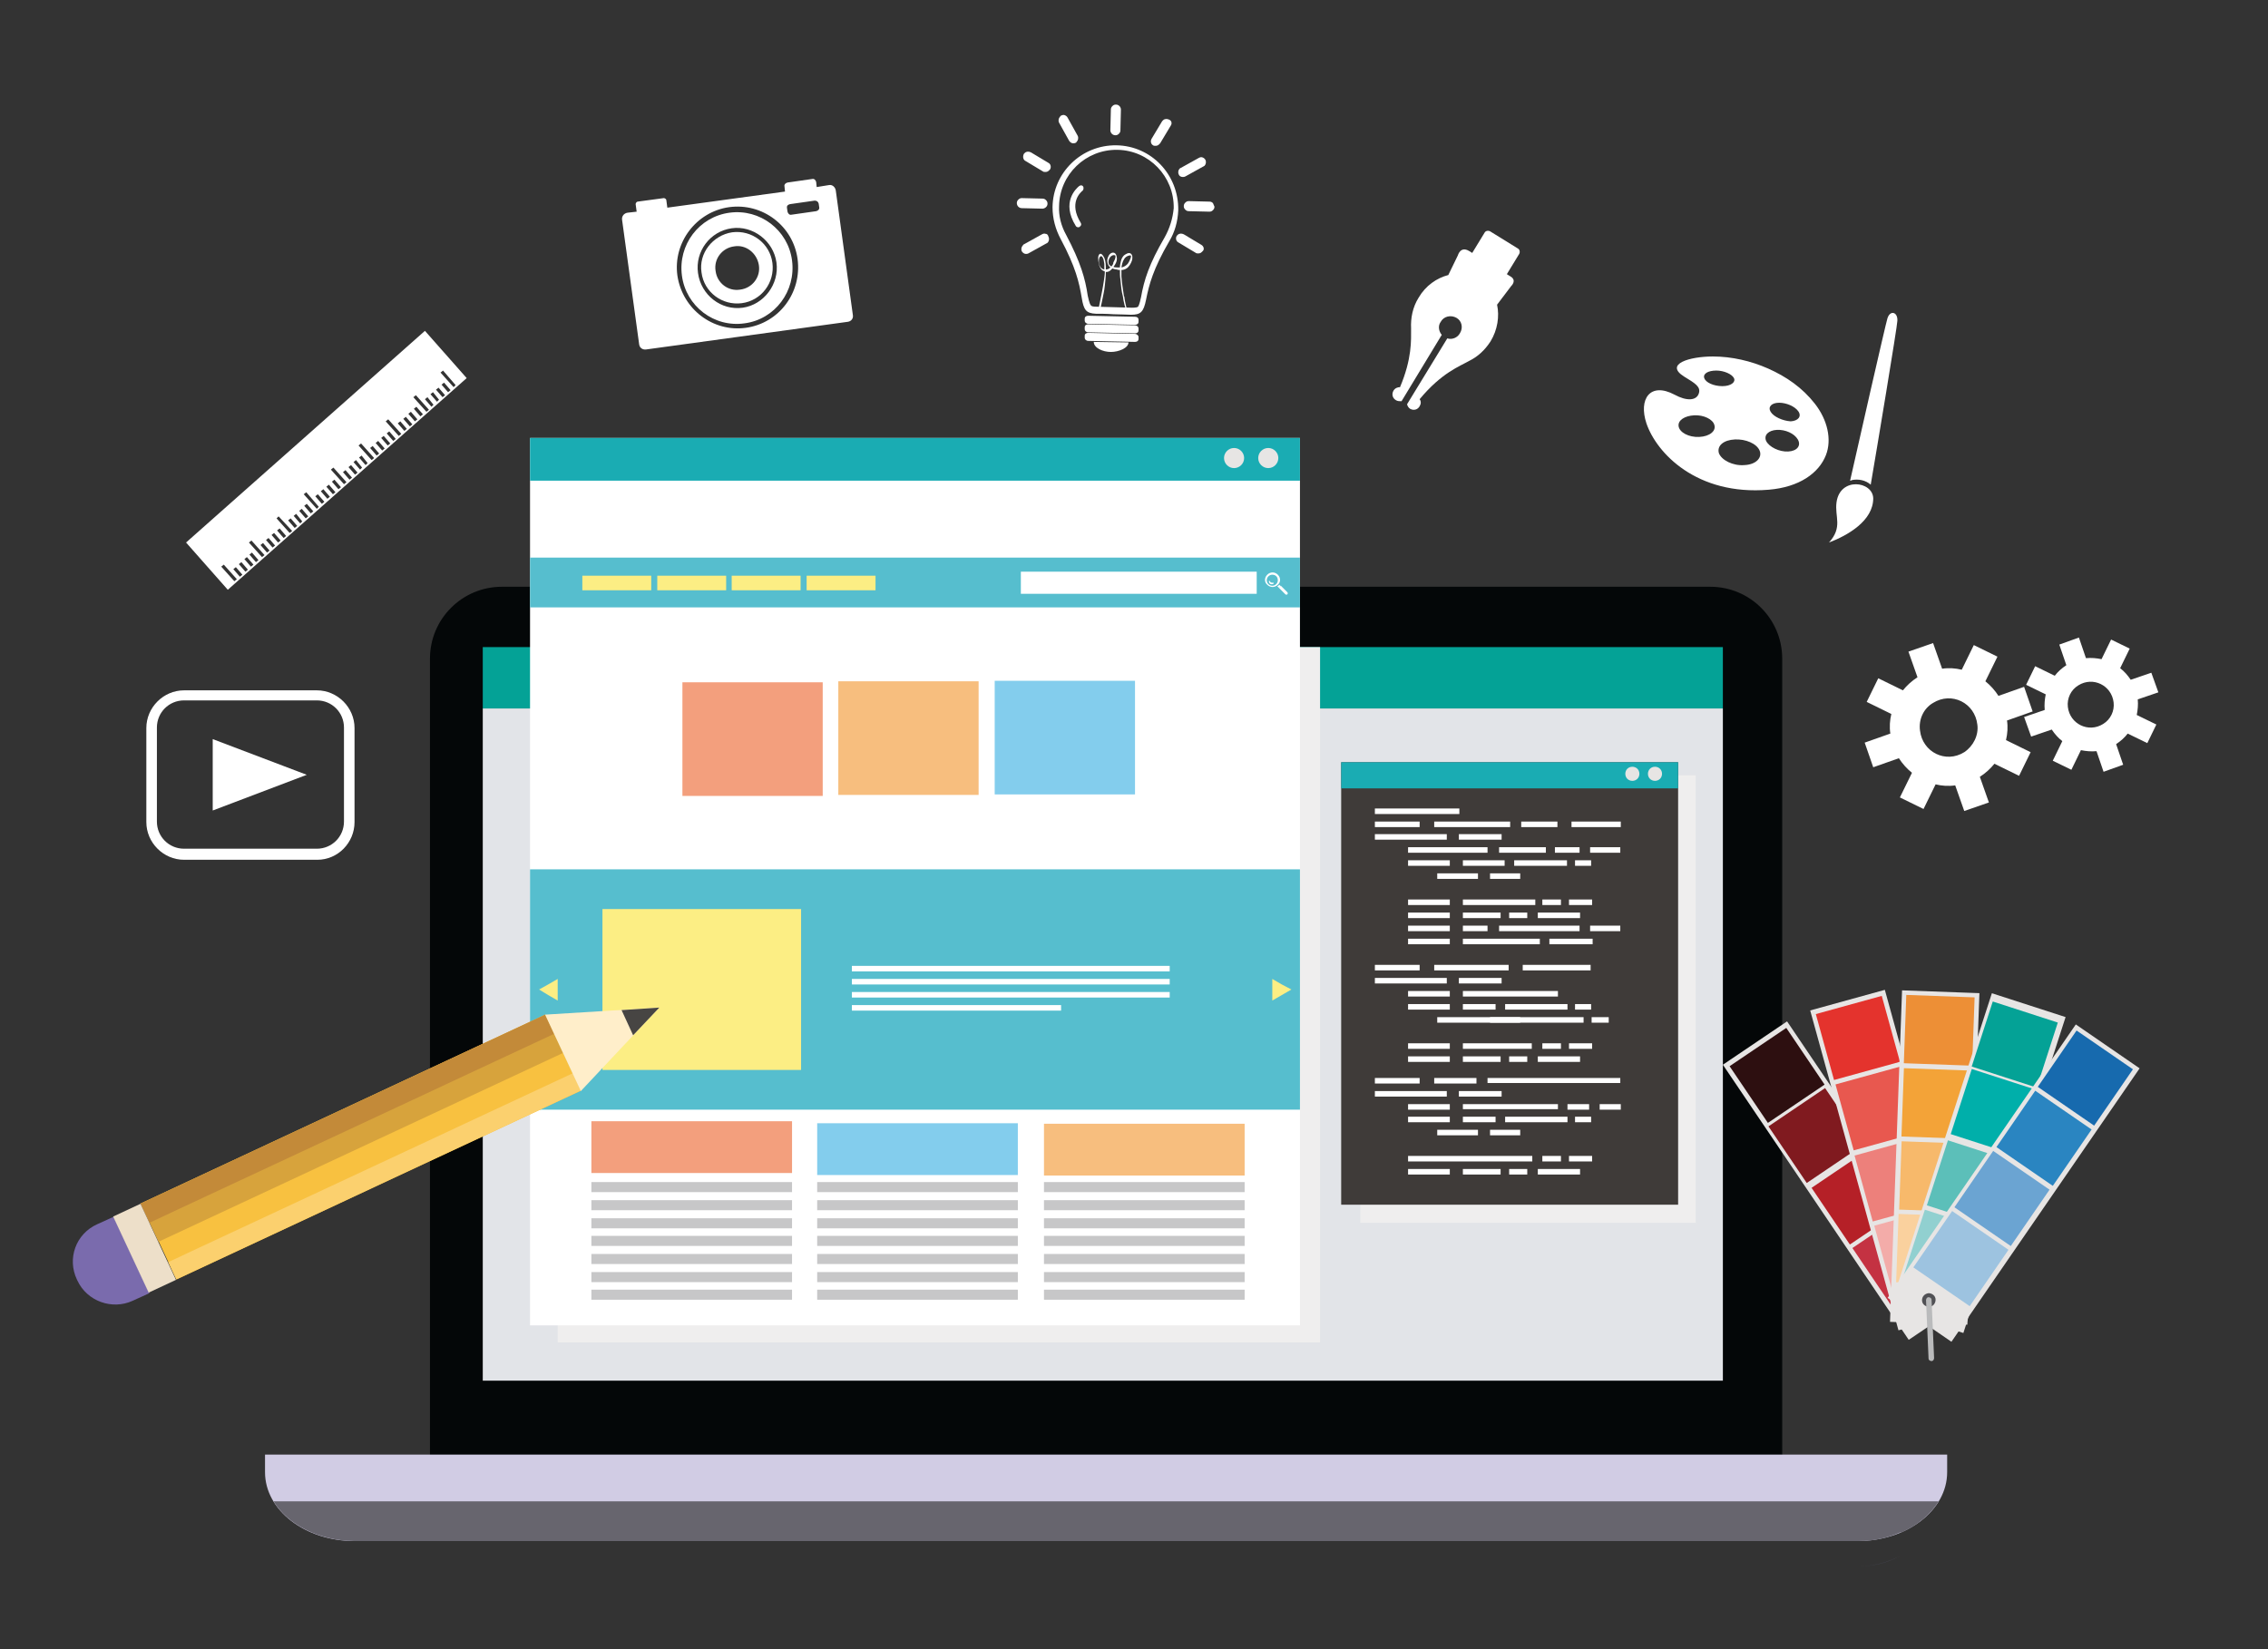 <?xml version="1.0" encoding="utf-8"?>
<!-- Generator: Adobe Illustrator 23.0.3, SVG Export Plug-In . SVG Version: 6.00 Build 0)  -->
<svg version="1.1" id="Livello_1" xmlns="http://www.w3.org/2000/svg" xmlns:xlink="http://www.w3.org/1999/xlink" x="0px" y="0px"
	 viewBox="0 0 451 328" style="enable-background:new 0 0 451 328;" xml:space="preserve">
<rect x="0" y="0" width="451" height="328" fill="#333333" stroke="none"/>
<style type="text/css">
	.st0{fill-rule:evenodd;clip-rule:evenodd;fill:#040708;}
	.st1{fill-rule:evenodd;clip-rule:evenodd;fill:#D1CCE4;}
	.st2{fill-rule:evenodd;clip-rule:evenodd;fill:#E2E4E8;}
	.st3{fill-rule:evenodd;clip-rule:evenodd;fill:#EFEEEE;}
	.st4{fill-rule:evenodd;clip-rule:evenodd;fill:#04A296;}
	.st5{fill-rule:evenodd;clip-rule:evenodd;fill:#545772;}
	.st6{fill-rule:evenodd;clip-rule:evenodd;fill:#67656E;}
	.st7{fill-rule:evenodd;clip-rule:evenodd;fill:#3F3B39;}
	.st8{fill-rule:evenodd;clip-rule:evenodd;fill:#FFFFFF;}
	.st9{fill-rule:evenodd;clip-rule:evenodd;fill:#1AACB3;}
	.st10{fill-rule:evenodd;clip-rule:evenodd;fill:#E7E5E4;}
	.st11{fill-rule:evenodd;clip-rule:evenodd;fill:#56BECE;}
	.st12{fill-rule:evenodd;clip-rule:evenodd;fill:#FCEE84;}
	.st13{fill-rule:evenodd;clip-rule:evenodd;fill:#F39F7D;}
	.st14{fill-rule:evenodd;clip-rule:evenodd;fill:#F7BE7E;}
	.st15{fill-rule:evenodd;clip-rule:evenodd;fill:#83CDED;}
	.st16{fill-rule:evenodd;clip-rule:evenodd;fill:#C7C7C8;}
	.st17{fill-rule:evenodd;clip-rule:evenodd;fill:#C43242;}
	.st18{fill-rule:evenodd;clip-rule:evenodd;fill:#B52027;}
	.st19{fill-rule:evenodd;clip-rule:evenodd;fill:#801A1F;}
	.st20{fill-rule:evenodd;clip-rule:evenodd;fill:#2D0F10;}
	.st21{fill-rule:evenodd;clip-rule:evenodd;fill:#F3ACA9;}
	.st22{fill-rule:evenodd;clip-rule:evenodd;fill:#ED807B;}
	.st23{fill-rule:evenodd;clip-rule:evenodd;fill:#E8584F;}
	.st24{fill-rule:evenodd;clip-rule:evenodd;fill:#E4332D;}
	.st25{fill-rule:evenodd;clip-rule:evenodd;fill:#FAD19E;}
	.st26{fill-rule:evenodd;clip-rule:evenodd;fill:#F7B96B;}
	.st27{fill-rule:evenodd;clip-rule:evenodd;fill:#F3A338;}
	.st28{fill-rule:evenodd;clip-rule:evenodd;fill:#ED8F36;}
	.st29{fill-rule:evenodd;clip-rule:evenodd;fill:#91D0D0;}
	.st30{fill-rule:evenodd;clip-rule:evenodd;fill:#5CBFB9;}
	.st31{fill-rule:evenodd;clip-rule:evenodd;fill:#00AFAA;}
	.st32{fill-rule:evenodd;clip-rule:evenodd;fill:#9DC3E0;}
	.st33{fill-rule:evenodd;clip-rule:evenodd;fill:#6BA4D2;}
	.st34{fill-rule:evenodd;clip-rule:evenodd;fill:#2A85C1;}
	.st35{fill-rule:evenodd;clip-rule:evenodd;fill:#176AAE;}
	.st36{fill-rule:evenodd;clip-rule:evenodd;fill:#515155;}
	.st37{fill-rule:evenodd;clip-rule:evenodd;fill:#BABBBC;}
	.st38{fill-rule:evenodd;clip-rule:evenodd;fill:#F8C140;}
	.st39{fill-rule:evenodd;clip-rule:evenodd;fill:#FBD06E;}
	.st40{fill-rule:evenodd;clip-rule:evenodd;fill:#D7A33C;}
	.st41{fill-rule:evenodd;clip-rule:evenodd;fill:#C38A39;}
	.st42{fill-rule:evenodd;clip-rule:evenodd;fill:#FFEECA;}
	.st43{fill-rule:evenodd;clip-rule:evenodd;fill:#474543;}
	.st44{fill-rule:evenodd;clip-rule:evenodd;fill:#7A6BAD;}
	.st45{fill-rule:evenodd;clip-rule:evenodd;fill:#EDDFC9;}
</style>
<g id="OBJECTS">
	<g>
		<path class="st0" d="M354.4,290.4c0,7.9-6.4,14.3-14.3,14.3H99.8c-7.9,0-14.3-6.4-14.3-14.3V131c0-7.9,6.4-14.3,14.3-14.3h240.3
			c7.9,0,14.3,6.4,14.3,14.3V290.4z"/>
		<path class="st1" d="M52.7,289.3v3.5c0,7.6,8,13.7,17.8,13.7h298.9c9.8,0,17.8-6.1,17.8-13.7v-3.5H52.7z"/>
		<polygon class="st2" points="96,128.7 96,274.6 342.6,274.6 342.6,140.9 96,140.9 		"/>
		<rect x="270.5" y="154.2" class="st3" width="66.7" height="89"/>
		<rect x="96" y="128.7" class="st4" width="246.6" height="12.2"/>
		<rect x="110.9" y="128.7" class="st3" width="151.6" height="138.3"/>
		<path class="st5" d="M369.4,311.6L369.4,311.6L369.4,311.6L369.4,311.6L369.4,311.6z M70.4,311.6L70.4,311.6L70.4,311.6
			L70.4,311.6L70.4,311.6L70.4,311.6z M369.5,311.6L369.5,311.6L369.5,311.6L369.5,311.6L369.5,311.6z M369.6,311.6L369.6,311.6
			L369.6,311.6L369.6,311.6L369.6,311.6z M369.7,311.6L369.7,311.6L369.7,311.6L369.7,311.6L369.7,311.6z M377.9,309.4L377.9,309.4
			c-2.4,1.3-5.2,2.1-8.2,2.1C372.7,311.5,375.4,310.8,377.9,309.4L377.9,309.4z M377.9,309.4L377.9,309.4L377.9,309.4L377.9,309.4
			L377.9,309.4z M378,309.4L378,309.4L378,309.4L378,309.4L378,309.4z M378.1,309.3L378.1,309.3C378.1,309.3,378,309.4,378.1,309.3
			C378,309.4,378.1,309.3,378.1,309.3L378.1,309.3z M378.1,309.3L378.1,309.3L378.1,309.3L378.1,309.3L378.1,309.3z M378.2,309.3
			L378.2,309.3L378.2,309.3L378.2,309.3L378.2,309.3z M378.2,309.2L378.2,309.2L378.2,309.2L378.2,309.2z"/>
		<path class="st6" d="M385.5,298.6H54.4c2.8,4.6,8.9,7.8,16,7.9l0,0h0.1h298.9l0,0c0,0,0,0,0.1,0l0,0l0,0c0,0,0,0,0.1,0l0,0l0,0
			l0,0c3,0,5.7-0.6,8.2-1.7l0,0l0,0l0,0h0.1l0,0l0,0l0,0l0,0c0,0,0,0,0.1,0l0,0c0,0,0,0,0.1,0l0,0
			C381.4,303.3,383.9,301.2,385.5,298.6z"/>
		<rect x="266.7" y="151.6" class="st7" width="67" height="88"/>
		<g>
			<rect x="273.4" y="160.8" class="st8" width="16.8" height="1.1"/>
			<rect x="273.4" y="163.4" class="st8" width="8.9" height="1.1"/>
			<rect x="273.4" y="165.9" class="st8" width="14.3" height="1.1"/>
			<rect x="280" y="171.1" class="st8" width="8.3" height="1.1"/>
			<rect x="285.8" y="173.7" class="st8" width="8.1" height="1.1"/>
			<rect x="285.2" y="163.4" class="st8" width="15.1" height="1.1"/>
			<rect x="302.5" y="163.4" class="st8" width="7.2" height="1.1"/>
			<rect x="312.5" y="163.4" class="st8" width="9.8" height="1.1"/>
			<rect x="290.1" y="165.9" class="st8" width="8.5" height="1.1"/>
			<polygon class="st8" points="288.4,168.5 286.8,168.5 280,168.5 280,169.6 286.8,169.6 288.4,169.6 295.8,169.6 295.8,168.5 			
				"/>
			<rect x="290.9" y="171.1" class="st8" width="8.3" height="1.1"/>
			<rect x="298.1" y="168.5" class="st8" width="9.3" height="1.1"/>
			<rect x="309.2" y="168.5" class="st8" width="4.9" height="1.1"/>
			<rect x="316.2" y="168.5" class="st8" width="6" height="1.1"/>
			<rect x="301.1" y="171.1" class="st8" width="10.5" height="1.1"/>
			<rect x="313.2" y="171.1" class="st8" width="3.2" height="1.1"/>
			<rect x="296.3" y="173.7" class="st8" width="6" height="1.1"/>
			<rect x="280" y="178.9" class="st8" width="8.3" height="1.1"/>
			<rect x="280" y="181.5" class="st8" width="8.3" height="1.1"/>
			<rect x="290.9" y="181.5" class="st8" width="7.5" height="1.1"/>
			<polygon class="st8" points="299.3,178.9 298.1,178.9 290.9,178.9 290.9,180 298.1,180 299.3,180 305.3,180 305.3,178.9 			"/>
			<rect x="306.7" y="178.9" class="st8" width="3.7" height="1.1"/>
			<rect x="312" y="178.9" class="st8" width="4.6" height="1.1"/>
			<rect x="305.8" y="181.5" class="st8" width="8.4" height="1.1"/>
			<rect x="280" y="184.1" class="st8" width="8.3" height="1.1"/>
			<rect x="280" y="186.7" class="st8" width="8.3" height="1.1"/>
			<rect x="290.9" y="184.1" class="st8" width="4.9" height="1.1"/>
			<rect x="290.9" y="186.7" class="st8" width="15.3" height="1.1"/>
			<polygon class="st8" points="307.4,184.1 303.6,184.1 298.1,184.1 298.1,185.2 303.6,185.2 307.4,185.2 314.1,185.2 314.1,184.1 
							"/>
			<rect x="316.2" y="184.1" class="st8" width="6" height="1.1"/>
			<rect x="308.1" y="186.7" class="st8" width="8.6" height="1.1"/>
			<rect x="300.1" y="181.5" class="st8" width="3.6" height="1.1"/>
			<rect x="273.4" y="191.9" class="st8" width="8.9" height="1.1"/>
			<rect x="273.4" y="194.5" class="st8" width="14.3" height="1.1"/>
			<rect x="280" y="197.1" class="st8" width="8.3" height="1.1"/>
			<rect x="280" y="199.7" class="st8" width="8.3" height="1.1"/>
			<polygon class="st8" points="297.4,191.9 295.8,191.9 285.2,191.9 285.2,193 295.8,193 297.4,193 300,193 300,191.9 			"/>
			<rect x="302.8" y="191.9" class="st8" width="13.5" height="1.1"/>
			<rect x="290.1" y="194.5" class="st8" width="8.5" height="1.1"/>
			<rect x="290.9" y="199.7" class="st8" width="6.5" height="1.1"/>
			<polygon class="st8" points="303.8,197.1 302.8,197.1 290.9,197.1 290.9,198.2 302.8,198.2 303.8,198.2 309.8,198.2 309.8,197.1 
							"/>
			<rect x="299.3" y="199.7" class="st8" width="12.4" height="1.1"/>
			<rect x="313.2" y="199.7" class="st8" width="3.2" height="1.1"/>
			<rect x="296.3" y="202.3" class="st8" width="6" height="1.1"/>
			<polygon class="st8" points="293.9,202.3 291.8,202.3 285.8,202.3 285.8,203.4 291.8,203.4 293.9,203.4 314.9,203.4 314.9,202.3 
							"/>
			<rect x="316.5" y="202.3" class="st8" width="3.4" height="1.1"/>
			<rect x="280" y="207.5" class="st8" width="8.3" height="1.1"/>
			<rect x="280" y="210.1" class="st8" width="8.3" height="1.1"/>
			<rect x="290.9" y="207.5" class="st8" width="13.7" height="1.1"/>
			<rect x="290.9" y="210.1" class="st8" width="7.5" height="1.1"/>
			<rect x="306.7" y="207.5" class="st8" width="3.7" height="1.1"/>
			<rect x="312" y="207.5" class="st8" width="4.6" height="1.1"/>
			<rect x="305.8" y="210.1" class="st8" width="8.4" height="1.1"/>
			<rect x="300.1" y="210.1" class="st8" width="3.6" height="1.1"/>
			<rect x="273.4" y="214.4" class="st8" width="8.9" height="1.1"/>
			<rect x="273.4" y="217" class="st8" width="14.3" height="1.1"/>
			<rect x="280" y="219.6" class="st8" width="8.3" height="1.1"/>
			<rect x="280" y="222.1" class="st8" width="8.3" height="1.1"/>
			<rect x="285.8" y="224.7" class="st8" width="8.1" height="1.1"/>
			<rect x="285.2" y="214.4" class="st8" width="8.4" height="1.1"/>
			<polygon class="st8" points="304.6,214.4 302.8,214.4 295.8,214.4 295.8,215.4 302.8,215.4 304.6,215.4 322.2,215.4 322.2,214.4 
							"/>
			<rect x="290.1" y="217" class="st8" width="8.5" height="1.1"/>
			<rect x="290.9" y="222.1" class="st8" width="6.5" height="1.1"/>
			<polygon class="st8" points="303.6,219.6 302.8,219.6 290.9,219.6 290.9,220.6 302.8,220.6 303.6,220.6 309.8,220.6 309.8,219.6 
							"/>
			<rect x="311.7" y="219.6" class="st8" width="4.3" height="1.1"/>
			<rect x="318.1" y="219.6" class="st8" width="4.2" height="1.1"/>
			<rect x="299.3" y="222.1" class="st8" width="12.4" height="1.1"/>
			<rect x="313.2" y="222.1" class="st8" width="3.2" height="1.1"/>
			<rect x="296.3" y="224.7" class="st8" width="6" height="1.1"/>
			<rect x="280" y="232.5" class="st8" width="8.3" height="1.1"/>
			<polygon class="st8" points="288.4,229.9 285.4,229.9 280,229.9 280,231 285.4,231 288.4,231 304.7,231 304.7,229.9 			"/>
			<rect x="290.9" y="232.5" class="st8" width="7.5" height="1.1"/>
			<rect x="306.7" y="229.9" class="st8" width="3.7" height="1.1"/>
			<rect x="312" y="229.9" class="st8" width="4.6" height="1.1"/>
			<rect x="305.8" y="232.5" class="st8" width="8.4" height="1.1"/>
			<rect x="300.1" y="232.5" class="st8" width="3.6" height="1.1"/>
		</g>
		<rect x="266.7" y="151.6" class="st9" width="67" height="5.2"/>
		<path class="st10" d="M330.5,153.9c0,0.8-0.6,1.4-1.4,1.4s-1.4-0.6-1.4-1.4c0-0.8,0.6-1.4,1.4-1.4S330.5,153.1,330.5,153.9z"/>
		<path class="st10" d="M326,153.9c0,0.8-0.6,1.4-1.4,1.4s-1.4-0.6-1.4-1.4c0-0.8,0.6-1.4,1.4-1.4S326,153.1,326,153.9z"/>
		<g>
			<rect x="105.4" y="87.1" class="st8" width="153.1" height="176.5"/>
			<rect x="105.4" y="87.1" class="st9" width="153.1" height="8.5"/>
			<path class="st10" d="M254.2,91.1c0,1.1-0.9,2-2,2s-2-0.9-2-2s0.9-2,2-2C253.3,89.1,254.2,90,254.2,91.1z"/>
			<path class="st10" d="M247.4,91.1c0,1.1-0.9,2-2,2s-2-0.9-2-2s0.9-2,2-2S247.4,90,247.4,91.1z"/>
			<rect x="105.4" y="110.9" class="st11" width="153.1" height="9.9"/>
			<rect x="203" y="113.7" class="st8" width="46.9" height="4.4"/>
			<g>
				<rect x="115.8" y="114.5" class="st12" width="13.7" height="2.9"/>
				<rect x="130.7" y="114.5" class="st12" width="13.7" height="2.9"/>
				<rect x="145.5" y="114.5" class="st12" width="13.7" height="2.9"/>
				<rect x="160.4" y="114.5" class="st12" width="13.7" height="2.9"/>
			</g>
			<rect x="135.7" y="135.7" class="st13" width="27.9" height="22.6"/>
			<path class="st8" d="M253,114.3c-0.6,0-1.1,0.5-1.1,1.1s0.5,1.1,1.1,1.1s1.1-0.5,1.1-1.1C254.1,114.7,253.6,114.3,253,114.3
				L253,114.3z M252,114.3L252,114.3c0.6-0.6,1.5-0.6,2.1,0s0.6,1.5,0,2c-0.6,0.6-1.5,0.6-2.1,0C251.4,115.8,251.4,114.9,252,114.3z
				"/>
			<path class="st8" d="M254.3,116.9l-0.3-0.3c0.1,0,0.1-0.1,0.2-0.1c0.1-0.1,0.1-0.1,0.2-0.2l0.3,0.3L254.3,116.9z"/>
			<path class="st8" d="M256,117.8c0.1,0.1,0.1,0.3,0,0.4s-0.3,0.1-0.4,0l-1.3-1.3l0.4-0.4L256,117.8z"/>
			<path class="st8" d="M252.9,116.2c0.1,0,0.2,0,0.3-0.1l0,0c0.1,0,0.1-0.1,0.1-0.1c0-0.1-0.1-0.1-0.1-0.1c-0.1,0-0.2,0-0.2,0
				c-0.2,0-0.4-0.1-0.5-0.3c0-0.1-0.1-0.1-0.1-0.1l-0.1,0.1C252.4,116.1,252.6,116.2,252.9,116.2L252.9,116.2z"/>
			<rect x="166.7" y="135.5" class="st14" width="27.9" height="22.6"/>
			<rect x="197.8" y="135.4" class="st15" width="27.9" height="22.6"/>
			<rect x="117.6" y="235.1" class="st16" width="39.9" height="2"/>
			<rect x="117.6" y="238.7" class="st16" width="39.9" height="2"/>
			<rect x="117.6" y="242.3" class="st16" width="39.9" height="2"/>
			<rect x="117.6" y="245.8" class="st16" width="39.9" height="2"/>
			<rect x="117.6" y="249.4" class="st16" width="39.9" height="2"/>
			<rect x="117.6" y="253" class="st16" width="39.9" height="2"/>
			<rect x="117.6" y="256.5" class="st16" width="39.9" height="2"/>
			<rect x="162.5" y="235.1" class="st16" width="39.9" height="2"/>
			<rect x="162.5" y="238.7" class="st16" width="39.9" height="2"/>
			<rect x="162.5" y="242.3" class="st16" width="39.9" height="2"/>
			<rect x="162.5" y="245.8" class="st16" width="39.9" height="2"/>
			<rect x="162.5" y="249.4" class="st16" width="39.9" height="2"/>
			<rect x="162.5" y="253" class="st16" width="39.9" height="2"/>
			<rect x="162.5" y="256.5" class="st16" width="39.9" height="2"/>
			<rect x="207.6" y="235.1" class="st16" width="39.9" height="2"/>
			<rect x="207.6" y="238.7" class="st16" width="39.9" height="2"/>
			<rect x="207.6" y="242.3" class="st16" width="39.9" height="2"/>
			<rect x="207.6" y="245.8" class="st16" width="39.9" height="2"/>
			<rect x="207.6" y="249.4" class="st16" width="39.9" height="2"/>
			<rect x="207.6" y="253" class="st16" width="39.9" height="2"/>
			<rect x="207.6" y="256.5" class="st16" width="39.9" height="2"/>
			<rect x="105.4" y="172.9" class="st11" width="153.1" height="47.8"/>
			<rect x="119.8" y="180.8" class="st12" width="39.5" height="32"/>
			<rect x="169.4" y="192.1" class="st8" width="63.2" height="1.1"/>
			<rect x="169.4" y="194.7" class="st8" width="63.2" height="1.1"/>
			<rect x="169.4" y="197.3" class="st8" width="63.2" height="1.1"/>
			<rect x="169.4" y="199.9" class="st8" width="41.6" height="1.1"/>
			<g>
				<polygon class="st12" points="107.2,196.8 109,195.8 110.9,194.7 110.9,196.8 110.9,199 109,197.9 				"/>
				<polygon class="st12" points="256.8,196.8 254.9,195.8 253,194.7 253,196.8 253,199 254.9,197.9 				"/>
			</g>
			<rect x="117.6" y="223" class="st13" width="39.9" height="10.3"/>
			<rect x="162.5" y="223.4" class="st15" width="39.9" height="10.3"/>
			<rect x="207.6" y="223.5" class="st14" width="39.9" height="10.3"/>
		</g>
		<g>
			<g>
				<g>
					
						<rect x="359.6" y="201.7" transform="matrix(0.829 -0.56 0.56 0.829 -68.462 245.93)" class="st10" width="15.4" height="66"/>
					<g>
						
							<rect x="370.8" y="243.3" transform="matrix(0.829 -0.56 0.56 0.829 -75.283 254.171)" class="st17" width="13.6" height="13.6"/>
						
							<rect x="362.7" y="231.2" transform="matrix(0.829 -0.56 0.56 0.829 -69.913 247.692)" class="st18" width="13.6" height="13.6"/>
						
							<rect x="354.5" y="219.1" transform="matrix(0.828 -0.56 0.56 0.828 -64.559 241.127)" class="st19" width="13.6" height="13.6"/>
						
							<rect x="346.4" y="207" transform="matrix(0.829 -0.56 0.56 0.829 -59.15 234.438)" class="st20" width="13.6" height="13.6"/>
					</g>
				</g>
				<g>
					
						<rect x="368.4" y="197.9" transform="matrix(0.964 -0.266 0.266 0.964 -47.816 108.183)" class="st10" width="15.4" height="66"/>
					<g>
						
							<rect x="374.2" y="241.9" transform="matrix(0.964 -0.266 0.266 0.964 -52.372 110.124)" class="st21" width="13.6" height="13.6"/>
						
							<rect x="370.3" y="227.9" transform="matrix(0.964 -0.266 0.266 0.964 -48.805 108.633)" class="st22" width="13.6" height="13.6"/>
						
							<rect x="366.5" y="213.8" transform="matrix(0.964 -0.266 0.266 0.964 -45.181 107.067)" class="st23" width="13.6" height="13.6"/>
						
							<rect x="362.6" y="199.8" transform="matrix(0.964 -0.266 0.266 0.964 -41.609 105.532)" class="st24" width="13.6" height="13.6"/>
					</g>
				</g>
				<g>
					
						<rect x="351.8" y="222.3" transform="matrix(3.627586e-02 -0.999 0.999 3.627586e-02 140.997 606.286)" class="st10" width="66" height="15.4"/>
					<g>
						
							<rect x="377.4" y="241.6" transform="matrix(3.594499e-02 -0.999 0.999 3.594499e-02 122.129 623.361)" class="st25" width="13.6" height="13.6"/>
						
							<rect x="377.9" y="227.1" transform="matrix(3.594605e-02 -0.999 0.999 3.594605e-02 137.199 609.934)" class="st26" width="13.6" height="13.6"/>
						
							<rect x="378.4" y="212.6" transform="matrix(3.608898e-02 -0.999 0.999 3.608898e-02 152.068 596.385)" class="st27" width="13.6" height="13.6"/>
						
							<rect x="378.9" y="198" transform="matrix(3.598233e-02 -0.999 0.999 3.598233e-02 167.148 582.86)" class="st28" width="13.6" height="13.6"/>
					</g>
				</g>
				<g>
					
						<rect x="360" y="223.8" transform="matrix(0.308 -0.952 0.952 0.308 51.824 534.164)" class="st10" width="66" height="15.4"/>
					<g>
						
							<rect x="380.5" y="242.2" transform="matrix(0.308 -0.951 0.951 0.308 31.054 540.788)" class="st29" width="13.6" height="13.6"/>
						
							<rect x="385" y="228.4" transform="matrix(0.308 -0.951 0.951 0.308 47.377 535.517)" class="st30" width="13.6" height="13.6"/>
						
							<rect x="389.4" y="214.5" transform="matrix(0.308 -0.952 0.952 0.308 63.77 530.204)" class="st31" width="13.6" height="13.6"/>
						
							<rect x="393.9" y="200.7" transform="matrix(0.308 -0.951 0.951 0.308 79.894 524.904)" class="st4" width="13.6" height="13.6"/>
					</g>
				</g>
				<g>
					
						<rect x="367.2" y="227.5" transform="matrix(0.567 -0.824 0.824 0.567 -20.302 431.712)" class="st10" width="66" height="15.4"/>
					<g>
						
							<rect x="383" y="243.5" transform="matrix(0.567 -0.824 0.824 0.567 -37.327 429.595)" class="st32" width="13.6" height="13.6"/>
						
							<rect x="391.2" y="231.5" transform="matrix(0.567 -0.824 0.824 0.567 -23.924 431.198)" class="st33" width="13.6" height="13.6"/>
						
							<rect x="399.5" y="219.5" transform="matrix(0.567 -0.824 0.824 0.567 -10.382 432.872)" class="st34" width="13.6" height="13.6"/>
						
							<rect x="407.7" y="207.6" transform="matrix(0.567 -0.824 0.824 0.567 2.994 434.4)" class="st35" width="13.6" height="13.6"/>
					</g>
				</g>
			</g>
			<path class="st36" d="M383.5,257.2c0.7,0,1.4,0.5,1.4,1.3c0,0.7-0.5,1.4-1.3,1.4c-0.7,0-1.4-0.5-1.4-1.3
				C382.2,257.9,382.7,257.3,383.5,257.2z"/>
			<path class="st37" d="M383.5,258c0.3,0,0.6,0.2,0.6,0.5l0.5,11.6c0,0.3-0.2,0.6-0.5,0.6s-0.6-0.2-0.6-0.5l-0.5-11.6
				C383,258.3,383.2,258,383.5,258z"/>
		</g>
		<g>
			
				<rect x="27.4" y="219.8" transform="matrix(0.906 -0.423 0.423 0.906 -89.781 51.797)" class="st38" width="88.8" height="16.7"/>
			
				<rect x="30.1" y="232.1" transform="matrix(0.906 -0.423 0.423 0.906 -91.994 53.469)" class="st39" width="88.8" height="3.8"/>
			
				<rect x="25.6" y="220.2" transform="matrix(0.906 -0.423 0.423 0.906 -88.37 50.69)" class="st40" width="88.8" height="8.4"/>
			
				<rect x="24.7" y="220.4" transform="matrix(0.906 -0.423 0.423 0.906 -87.666 50.151)" class="st41" width="88.8" height="4.2"/>
			<polygon class="st42" points="131.1,200.4 115.5,217 108.4,201.8 			"/>
			<polygon class="st43" points="131.1,200.4 125.9,205.9 123.6,200.9 			"/>
			<path class="st44" d="M15.3,254.5l0.1,0.2c1.9,4.1,6.9,5.9,11,4l3.3-1.5L22.6,242l-3.3,1.5C15.1,245.4,13.3,250.3,15.3,254.5z"/>
			
				<rect x="25.8" y="239.9" transform="matrix(0.906 -0.423 0.423 0.906 -102.354 35.523)" class="st45" width="6" height="16.7"/>
		</g>
		<g>
			<g>
				<path class="st8" d="M225.7,63l-9.3-0.2c-0.4,0-0.7,0.2-0.7,0.6v0.4c0,0.3,0.3,0.6,0.7,0.6l9.3,0.2c0.4,0,0.7-0.2,0.7-0.6v-0.4
					C226.4,63.2,226.1,63,225.7,63z"/>
				<path class="st8" d="M225.7,64.7l-9.3-0.2c-0.4,0-0.7,0.2-0.7,0.6v0.4c0,0.3,0.3,0.6,0.7,0.6l9.3,0.2c0.4,0,0.7-0.2,0.7-0.6
					v-0.4C226.4,65,226.1,64.7,225.7,64.7z"/>
				<path class="st8" d="M225.7,66.4l-9.3-0.2c-0.4,0-0.7,0.2-0.7,0.6v0.4c0,0.3,0.3,0.6,0.7,0.6l9.3,0.2c0.4,0,0.7-0.2,0.7-0.6V67
					C226.4,66.7,226,66.4,225.7,66.4z"/>
				<path class="st8" d="M217.5,68l6.9,0.1c0,1.1-1.9,1.9-3.5,1.9C219.3,70,217.5,69.2,217.5,68z"/>
			</g>
			<path class="st8" d="M219.6,53.6c-0.8-0.1-1.3-1.1-1-2.3c0.1-0.3,0.4-0.5,0.6-0.2c0.3,0.4,0.3,0.9,0.4,1.4
				C219.6,52.9,219.6,53.3,219.6,53.6L219.6,53.6L219.6,53.6L219.6,53.6z M221,53L221,53c-0.1-0.1-0.3-0.2-0.4-0.3
				c-0.4-0.5-0.1-1.6,0.6-1.9c0.2-0.1,0.6-0.1,0.6,0.1c0.1,0.4-0.2,0.9-0.4,1.3C221.4,52.5,221.2,52.8,221,53L221,53L221,53L221,53z
				 M223,53.2L223,53.2c0.1-0.6,0.2-1.1,0.5-1.6c0.2-0.4,0.6-0.7,1.1-0.8c0.1,0,0.3,0,0.3,0.1c0,0.2,0,0.3-0.1,0.5
				c-0.1,0.3-0.3,0.7-0.5,1C224,52.8,223.5,53.1,223,53.2L223,53.2L223,53.2L223,53.2z M222.7,53.7L222.7,53.7c0,0.6,0,1.3,0.1,1.9
				c0.1,1.1,0.2,2.3,0.5,3.4c0,0.2,0.1,0.5,0.1,0.7c0.1,0.6,0.3,1.3,0.5,1.9h0.2c-0.2-0.8-0.4-1.6-0.5-2.4c0-0.1,0-0.2-0.1-0.3
				c-0.2-1.3-0.4-2.6-0.5-3.9c0-0.4,0-0.8,0-1.3l0,0l0,0c0.3,0,0.7-0.1,1-0.3c0.5-0.3,0.9-1,1.1-1.6c0.1-0.4,0.2-1.1-0.3-1.4
				c-0.4-0.2-0.9,0.1-1.3,0.4c-0.3,0.3-0.5,0.7-0.6,1.1c-0.1,0.4-0.2,0.9-0.2,1.3l0,0l0,0h-0.1c-0.4,0-0.8,0-1.2-0.1l0,0l0,0
				c0.4-0.5,0.7-1.1,0.7-1.6c0-0.4-0.1-1-0.5-1.2c-0.5-0.2-1,0.2-1.2,0.7c-0.3,0.6-0.3,1.3,0.1,1.9c0.1,0.1,0.2,0.2,0.3,0.3l0,0l0,0
				c-0.3,0.3-0.6,0.4-0.9,0.4l0,0l0,0c0-0.8,0-1.6-0.3-2.3c-0.1-0.2-0.5-1-0.9-0.8c-0.5,0.3-0.3,1.4-0.2,1.9c0.1,0.6,0.4,1.3,1,1.5
				c0.1,0,0.1,0.1,0.2,0.1l0,0l0,0c0,0.6-0.1,1.2-0.2,1.9c-0.2,1.4-0.5,2.8-0.8,4.3c-0.1,0.4-0.2,0.9-0.2,1.3h0.3
				c0.1-0.5,0.2-1,0.3-1.4c0.2-1.1,0.5-2.2,0.6-3.3c0.1-0.9,0.2-1.8,0.2-2.7l0,0c0.4,0,0.7-0.1,1-0.4c0.1-0.1,0.2-0.2,0.3-0.3l0,0
				l0,0c0.3,0.1,0.6,0.2,0.9,0.2C222.3,53.7,222.5,53.7,222.7,53.7L222.7,53.7L222.7,53.7z"/>
			<g>
				<path class="st8" d="M222,28.9c-6.9-0.1-12.6,5.4-12.7,12.3c0,2.3,0.6,4.4,1.6,6.3c3,5.6,3.7,8.7,4.2,11.7
					c0.4,2.5,0.9,3.1,2.8,3.2c0.8,0,2.1,0,3.5,0.1c1.4,0,2.7,0.1,3.5,0.1c1.9,0,2.5-0.5,3-3c0.6-3,1.4-6.1,4.6-11.6
					c1.1-1.8,1.7-3.9,1.8-6.2C234.4,34.7,228.9,29,222,28.9L222,28.9z M231.6,47.2L231.6,47.2c-3.1,5.3-4.1,8.5-4.7,11.9
					c-0.1,0.4-0.3,1.5-0.6,1.9c-0.1,0.1-0.4,0.2-1.2,0.2l-3.5-0.1l-3.5-0.1c-0.8,0-1.1-0.1-1.2-0.3c-0.3-0.4-0.5-1.5-0.6-1.9
					c-0.5-3.4-1.4-6.6-4.3-12.1c-1-1.8-1.5-3.8-1.4-5.7c0.1-6.3,5.3-11.3,11.6-11.2c6.3,0.1,11.3,5.3,11.2,11.6
					C233.2,43.5,232.6,45.4,231.6,47.2z"/>
			</g>
			<path class="st8" d="M215.3,37.9c-0.5,0.4-2.8,2.5-0.4,6.4c0.2,0.3,0.1,0.6-0.2,0.8c-0.1,0.1-0.2,0.1-0.3,0.1
				c-0.2,0-0.4-0.1-0.5-0.3c-2.9-4.7,0.1-7.4,0.7-7.9c0.3-0.2,0.6-0.2,0.8,0.1C215.5,37.3,215.5,37.7,215.3,37.9z"/>
			<g>
				<path class="st8" d="M241.2,40.4c-0.2-0.2-0.4-0.3-0.7-0.3l-4.1-0.1c-0.3,0-0.5,0.1-0.7,0.3s-0.3,0.4-0.3,0.7s0.1,0.5,0.3,0.7
					c0.2,0.2,0.4,0.3,0.7,0.3l4.1,0.1c0.3,0,0.5-0.1,0.7-0.3s0.3-0.4,0.3-0.7C241.4,40.9,241.3,40.6,241.2,40.4z"/>
				<path class="st8" d="M235.2,35.2c0.2,0,0.3,0,0.5-0.1l3.6-2c0.1,0,0.1-0.1,0.2-0.1l0,0c0.3-0.3,0.4-0.8,0.2-1.2
					c-0.1-0.2-0.3-0.4-0.6-0.5c-0.3-0.1-0.5,0-0.7,0.1l-3.6,2c-0.1,0-0.1,0.1-0.2,0.1c-0.3,0.3-0.4,0.8-0.2,1.2
					C234.5,35,234.8,35.2,235.2,35.2z"/>
				<path class="st8" d="M232.5,23.8c-0.4-0.2-0.9-0.2-1.2,0.1c-0.1,0.1-0.1,0.1-0.2,0.2l-2.1,3.5c-0.3,0.5-0.1,1.1,0.3,1.3
					c0.1,0.1,0.3,0.1,0.5,0.1c0.3,0,0.5-0.1,0.7-0.3c0.1-0.1,0.1-0.1,0.2-0.2l2.1-3.5C233.1,24.6,233,24,232.5,23.8z"/>
				<path class="st8" d="M203.9,32l3.5,2.1c0.1,0.1,0.3,0.1,0.5,0.1c0.3,0,0.5-0.1,0.7-0.3c0.1-0.1,0.1-0.1,0.2-0.2
					c0.3-0.5,0.1-1.1-0.3-1.3l-3.5-2.1c-0.4-0.2-0.9-0.2-1.2,0.1c-0.1,0.1-0.1,0.1-0.2,0.2C203.3,31.2,203.5,31.8,203.9,32z"/>
				<path class="st8" d="M238.9,48.7l-3.5-2.1c-0.4-0.2-0.9-0.2-1.2,0.1c-0.1,0.1-0.1,0.1-0.2,0.2c-0.3,0.5-0.1,1.1,0.3,1.3l3.5,2.1
					c0.1,0.1,0.3,0.1,0.5,0.1c0.3,0,0.5-0.1,0.7-0.3c0.1-0.1,0.1-0.1,0.2-0.2C239.5,49.6,239.4,49,238.9,48.7z"/>
				<path class="st8" d="M207.9,46.5c-0.3-0.1-0.5,0-0.7,0.1l-3.6,2c-0.1,0-0.1,0.1-0.2,0.2c-0.3,0.3-0.4,0.8-0.2,1.2
					c0.2,0.3,0.5,0.5,0.8,0.5c0.2,0,0.3,0,0.5-0.1l3.6-2c0.1,0,0.1-0.1,0.2-0.1c0.3-0.3,0.4-0.8,0.2-1.2
					C208.4,46.7,208.2,46.5,207.9,46.5z"/>
				<path class="st8" d="M212.3,23.4c-0.1-0.2-0.3-0.4-0.6-0.5c-0.2-0.1-0.5,0-0.7,0.1c-0.1,0-0.1,0.1-0.2,0.2
					c-0.3,0.3-0.4,0.8-0.2,1.2l2,3.6c0.2,0.3,0.5,0.5,0.8,0.5c0.2,0,0.3,0,0.5-0.1c0.1,0,0.1-0.1,0.2-0.2c0.3-0.3,0.4-0.8,0.2-1.2
					L212.3,23.4z"/>
				<path class="st8" d="M221.9,20.8c-0.3,0-0.5,0.1-0.7,0.3c-0.2,0.2-0.3,0.4-0.3,0.7l-0.1,4.1c0,0.5,0.4,1,1,1
					c0.3,0,0.5-0.1,0.7-0.3c0.2-0.2,0.3-0.4,0.3-0.7l0.1-4.1C222.9,21.3,222.5,20.8,221.9,20.8z"/>
				<path class="st8" d="M208,41.2c0.2-0.2,0.3-0.4,0.3-0.7s-0.1-0.5-0.3-0.7s-0.4-0.3-0.7-0.3l-4.1-0.1c-0.3,0-0.5,0.1-0.7,0.3
					s-0.3,0.4-0.3,0.7c0,0.5,0.4,1,1,1l4.1,0.1C207.5,41.5,207.8,41.4,208,41.2z"/>
			</g>
		</g>
		<g>
			<g>
				<g>
					<path class="st8" d="M288,54.7c-2.3,0.6-4.5,2.1-5.9,4.5c-1.2,1.9-1.6,4.1-1.5,6.1c0,2.4,0.2,6-2.2,11.7c-0.5,0-1,0.2-1.3,0.7
						c-0.4,0.7-0.2,1.5,0.5,1.9c0.3,0.2,0.7,0.2,1.1,0.2l8-13.2c-0.6-0.7-0.8-1.8-0.2-2.6c0.6-1.1,2-1.4,3.1-0.8
						c1.1,0.6,1.4,2,0.7,3.1c-0.5,0.9-1.6,1.3-2.5,1l-8,13.1c0.1,0.4,0.3,0.7,0.6,0.9c0.7,0.4,1.5,0.2,1.9-0.5c0.3-0.5,0.3-1,0-1.4
						c4.4-5.3,7.9-6.5,10-7.7c1.6-0.8,3-2.1,4.1-3.8c1.4-2.3,1.8-5,1.3-7.3l2.8-3.7c0,0,1.2-1.1-0.1-1.9c-1.3-0.8-6.4-3.9-8.3-5.1
						c-1.7-1-2.2,0.9-2.2,0.9L288,54.7z"/>
				</g>
			</g>
			<path class="st8" d="M299.6,54.6c-0.2,0.4-0.7,0.5-1.1,0.3l-5.5-3.4c-0.4-0.2-0.5-0.7-0.3-1.1l2.5-4.1c0.2-0.4,0.7-0.5,1.1-0.3
				l5.5,3.4c0.4,0.2,0.5,0.7,0.3,1.1L299.6,54.6z"/>
		</g>
		<path class="st8" d="M92.8,75.2l-47.5,42.1l-8.3-9.4l47.5-42.1L92.8,75.2L92.8,75.2z M44.5,112.3L44.5,112.3l-0.5,0.4l2.6,2.9
			l0.5-0.4L44.5,112.3L44.5,112.3z M88.1,73.7L88.1,73.7l-0.5,0.4l2.6,2.9l0.4-0.4L88.1,73.7L88.1,73.7z M88.3,76.1L88.3,76.1
			l-0.5,0.4l1.3,1.5l0.5-0.4L88.3,76.1L88.3,76.1z M87.2,77.1L87.2,77.1l-0.5,0.4L88,79l0.5-0.4L87.2,77.1L87.2,77.1z M86.1,78
			L86.1,78l-0.5,0.4l1.3,1.5l0.4-0.4L86.1,78L86.1,78z M85,79L85,79l-0.5,0.4l1.3,1.5l0.4-0.4L85,79L85,79z M82.7,78.6L82.7,78.6
			L82.2,79l2.6,2.9l0.5-0.4L82.7,78.6L82.7,78.6z M82.8,80.9L82.8,80.9l-0.5,0.4l1.3,1.5l0.5-0.4L82.8,80.9L82.8,80.9z M81.7,81.9
			L81.7,81.9l-0.5,0.4l1.3,1.5l0.5-0.4L81.7,81.9L81.7,81.9z M80.7,82.9L80.7,82.9l-0.5,0.4l1.3,1.5l0.5-0.4L80.7,82.9L80.7,82.9z
			 M79.6,83.8L79.6,83.8l-0.5,0.4l1.3,1.5l0.5-0.4L79.6,83.8L79.6,83.8z M77.2,83.4L77.2,83.4l-0.5,0.4l2.6,2.9l0.5-0.4L77.2,83.4
			L77.2,83.4z M77.4,85.8L77.4,85.8l-0.5,0.4l1.3,1.5l0.5-0.4L77.4,85.8L77.4,85.8z M76.3,86.7L76.3,86.7l-0.5,0.4l1.3,1.5l0.5-0.4
			L76.3,86.7L76.3,86.7z M75.2,87.7L75.2,87.7l-0.5,0.4l1.3,1.5l0.5-0.4L75.2,87.7L75.2,87.7z M74.1,88.7L74.1,88.7l-0.5,0.4
			l1.3,1.5l0.5-0.4L74.1,88.7L74.1,88.7z M71.8,88.2L71.8,88.2l-0.5,0.4l2.6,2.9l0.5-0.4L71.8,88.2L71.8,88.2z M71.9,90.6L71.9,90.6
			L71.4,91l1.3,1.5l0.4-0.4L71.9,90.6L71.9,90.6z M70.8,91.5L70.8,91.5l-0.5,0.4l1.3,1.5L72,93L70.8,91.5L70.8,91.5z M69.8,92.5
			L69.8,92.5l-0.5,0.4l1.3,1.5l0.5-0.4L69.8,92.5L69.8,92.5z M68.7,93.5L68.7,93.5l-0.5,0.4l1.3,1.5L70,95L68.7,93.5L68.7,93.5z
			 M66.3,93L66.3,93l-0.5,0.4l2.6,2.9l0.5-0.4L66.3,93L66.3,93z M66.5,95.4L66.5,95.4L66,95.8l1.3,1.5l0.5-0.4L66.5,95.4L66.5,95.4z
			 M65.4,96.4L65.4,96.4l-0.5,0.4l1.3,1.5l0.5-0.4L65.4,96.4L65.4,96.4z M64.3,97.3L64.3,97.3l-0.5,0.4l1.3,1.5l0.5-0.4L64.3,97.3
			L64.3,97.3z M63.2,98.3L63.2,98.3l-0.5,0.4l1.3,1.5l0.5-0.4L63.2,98.3L63.2,98.3z M60.9,97.9L60.9,97.9l-0.5,0.4l2.6,2.9l0.4-0.4
			L60.9,97.9L60.9,97.9z M61,100.2L61,100.2l-0.5,0.4l1.3,1.5l0.5-0.4L61,100.2L61,100.2z M60,101.2L60,101.2l-0.5,0.4l1.3,1.5
			l0.5-0.4L60,101.2L60,101.2z M58.9,102.2L58.9,102.2l-0.5,0.4l1.3,1.5l0.4-0.4L58.9,102.2L58.9,102.2z M57.8,103.1L57.8,103.1
			l-0.5,0.4l1.3,1.5l0.5-0.4L57.8,103.1L57.8,103.1z M55.4,102.7L55.4,102.7l-0.4,0.4l2.6,2.9l0.5-0.4L55.4,102.7L55.4,102.7z
			 M55.6,105.1L55.6,105.1l-0.5,0.4l1.3,1.5l0.5-0.4L55.6,105.1L55.6,105.1z M54.5,106L54.5,106l-0.5,0.4l1.3,1.5l0.5-0.4L54.5,106
			L54.5,106z M53.4,107L53.4,107l-0.5,0.4l1.3,1.5l0.5-0.4L53.4,107L53.4,107z M52.3,108L52.3,108l-0.5,0.4l1.3,1.5l0.5-0.4
			L52.3,108L52.3,108z M50,107.5L50,107.5l-0.5,0.4l2.6,2.9l0.5-0.4L50,107.5L50,107.5z M50.1,109.9L50.1,109.9l-0.5,0.4l1.3,1.5
			l0.5-0.4L50.1,109.9L50.1,109.9z M49.1,110.8L49.1,110.8l-0.5,0.4l1.3,1.5l0.5-0.4L49.1,110.8L49.1,110.8z M48,111.8L48,111.8
			l-0.5,0.4l1.3,1.5l0.5-0.4L48,111.8L48,111.8z M46.9,112.8L46.9,112.8l-0.5,0.4l1.3,1.5l0.5-0.4L46.9,112.8z"/>
		<g>
			<path class="st8" d="M134.7,54.8c-0.9-6.6,3.8-12.7,10.3-13.6c6.6-0.9,12.7,3.7,13.6,10.3c0.9,6.7-3.7,12.8-10.3,13.7
				C141.8,66.1,135.7,61.5,134.7,54.8L134.7,54.8z M126.8,40.1L126.8,40.1c-0.2,0-0.4,0.3-0.4,0.5l0.2,1.5l-1.8,0.2
				c-0.7,0.1-1.2,0.7-1.1,1.4l3.4,24.8c0.1,0.7,0.7,1.1,1.4,1l40.1-5.5c0.7-0.1,1.1-0.7,1-1.3l-3.4-24.8c-0.1-0.7-0.7-1.2-1.3-1.1
				l-2.5,0.4l-0.1-1c-0.1-0.4-0.4-0.7-0.8-0.6l-4.9,0.7c-0.4,0.1-0.7,0.4-0.6,0.8l0.1,1l-23.4,3.2l-0.2-1.5c0-0.2-0.3-0.4-0.5-0.4
				L126.8,40.1L126.8,40.1z M162.3,42L162.3,42c0.4-0.1,0.7-0.4,0.6-0.8l-0.1-0.7c-0.1-0.4-0.4-0.6-0.8-0.6l-4.9,0.7
				c-0.4,0.1-0.7,0.3-0.6,0.8l0.1,0.7c0.1,0.4,0.4,0.7,0.8,0.6L162.3,42z"/>
			<path class="st8" d="M145.1,42.3c-6.1,0.8-10.3,6.4-9.5,12.5s6.4,10.4,12.5,9.5c6-0.8,10.2-6.4,9.4-12.5S151.1,41.5,145.1,42.3
				L145.1,42.3z M138.8,54.3L138.8,54.3c-0.6-4.3,2.4-8.3,6.7-8.9c4.2-0.6,8.3,2.5,8.9,6.8c0.6,4.3-2.5,8.4-6.7,9
				C143.4,61.8,139.4,58.7,138.8,54.3z"/>
			<path class="st8" d="M145.6,46.2c3.9-0.5,7.5,2.2,8,6.1s-2.2,7.5-6.1,8c-3.9,0.5-7.5-2.2-8-6.1C138.9,50.4,141.7,46.8,145.6,46.2
				L145.6,46.2z M146,49L146,49c-2.4,0.3-4.1,2.5-3.7,4.9c0.3,2.4,2.5,4.1,4.9,3.7c2.4-0.3,4.1-2.5,3.7-4.9
				C150.5,50.3,148.3,48.6,146,49z"/>
		</g>
		<g>
			<path class="st8" d="M336.9,82.6c1.9-0.1,3.7,0.8,4,1.9c0.4,1.2-0.9,2.3-3,2.4s-3.9-0.9-4.1-2.1C333.6,83.6,335,82.7,336.9,82.6
				L336.9,82.6z M360.9,80.3L360.9,80.3c-2.5-3.2-5.7-5.4-9.3-7c-3.4-1.5-7.2-2.4-11-2.4c-4.6,0-9.7,1.5-5.7,4
				c2.1,1.3,3.4,2,2.9,3.4s-2.4,1.5-4.8,0.2c-4.9-2.6-7.2,0.9-5.6,5.7c2,5.9,10,14.4,24.3,13.2c6.1-0.5,10-3.3,11.4-6.9
				C364.3,87.4,363.4,83.5,360.9,80.3L360.9,80.3z M345,87.4L345,87.4c2.1-0.1,4.3,0.8,4.9,2.2c0.6,1.4-0.7,2.8-3,2.9
				c-2.3,0.2-4.6-1-5.1-2.4C341.4,88.6,342.8,87.5,345,87.4L345,87.4z M344.8,75.2L344.8,75.2c0.4,0.8-0.6,1.6-2.3,1.6
				c-1.7,0-3.3-0.7-3.6-1.6c-0.3-0.9,0.8-1.5,2.4-1.5C342.8,73.7,344.4,74.4,344.8,75.2L344.8,75.2z M352.1,81.9L352.1,81.9
				c-0.6-1,0.2-1.8,1.7-1.8c1.4,0,3.1,0.7,3.8,1.7c0.7,1,0,1.9-1.5,2C354.5,83.7,352.7,82.9,352.1,81.9L352.1,81.9z M353.3,85.5
				L353.3,85.5c1.7-0.1,3.5,0.7,4.2,1.9c0.7,1.2-0.1,2.3-1.9,2.4s-3.8-0.9-4.4-2.1C350.7,86.5,351.7,85.6,353.3,85.5z"/>
			<path class="st8" d="M375.3,63.4c-0.3,0.9-6,25.9-7.4,32.2c0.1,0,0.2,0,0.3-0.1c1.3-0.3,2.8,0,3.8,0.9c1.1-6.4,5.3-31.6,5.3-32.6
				C377.4,62,375.8,61.6,375.3,63.4z"/>
			<path class="st8" d="M365.2,99.9c-0.4,2.9,1.3,4.9-1.5,8c3.7-1.4,8.8-4.3,8.8-8.8C372.4,95.7,365.9,94.8,365.2,99.9z"/>
		</g>
		<g>
			<path class="st8" d="M36.6,139.3c-3,0-5.4,2.4-5.4,5.4v18.7c0,3,2.4,5.4,5.4,5.4H63c3,0,5.4-2.4,5.4-5.4v-18.7
				c0-3-2.4-5.4-5.4-5.4H36.6L36.6,139.3z M63.1,171H36.6c-4.1,0-7.5-3.4-7.5-7.5v-18.7c0-4.1,3.4-7.5,7.5-7.5H63
				c4.1,0,7.5,3.4,7.5,7.5v18.7C70.5,167.6,67.2,171,63.1,171z"/>
			<polygon class="st8" points="42.3,161.2 42.3,147 61,154.1 			"/>
		</g>
		<path class="st8" d="M384.4,139.8c3.7-2.3,8.3,0,8.8,4.3c0.3,2.1-0.8,4.3-2.6,5.5c-3.7,2.3-8.3,0-8.8-4.3
			C381.5,143.1,382.5,140.9,384.4,139.8L384.4,139.8z M370.8,147.7l1.7,4.9l5.1-1.8c0.7,1.1,1.6,2.1,2.6,2.9l-2.4,4.9l4.7,2.3
			l2.4-4.9c1.2,0.3,2.6,0.4,3.9,0.2l1.8,5.1l4.9-1.7l-1.8-5.1c1.1-0.7,2.1-1.6,2.9-2.6l4.9,2.4l2.3-4.7l-4.9-2.4
			c0.3-1.3,0.4-2.6,0.2-3.9l5.1-1.8l-1.7-4.9l-5.1,1.8c-0.7-1.1-1.6-2.1-2.6-2.9l2.4-4.9l-4.7-2.3l-2.4,4.9
			c-1.2-0.3-2.6-0.4-3.9-0.2l-1.8-5.1l-4.9,1.7l1.8,5.1c-1.1,0.7-2.1,1.6-2.9,2.6l-4.9-2.4l-2.3,4.7l4.9,2.4
			c-0.3,1.2-0.4,2.6-0.2,3.9L370.8,147.7z"/>
		<path class="st8" d="M413.3,136.3c2.9-1.8,6.6,0,7,3.4c0.2,1.7-0.6,3.4-2.1,4.3c-2.9,1.8-6.6,0-7-3.4
			C411,138.9,411.8,137.2,413.3,136.3L413.3,136.3z M402.5,142.6l1.4,3.9l4.1-1.4c0.6,0.9,1.3,1.7,2.1,2.3l-1.9,3.9l3.7,1.8l1.9-3.9
			c1,0.2,2,0.3,3.1,0.2l1.4,4.1l3.9-1.4l-1.4-4.1c0.9-0.6,1.7-1.3,2.3-2.1l3.9,1.9l1.8-3.7l-3.9-1.9c0.2-1,0.3-2,0.2-3.1l4.1-1.4
			l-1.4-3.9l-4.1,1.4c-0.6-0.9-1.3-1.7-2.1-2.3l1.9-3.9l-3.7-1.8l-1.9,3.9c-1-0.2-2-0.3-3.1-0.2l-1.4-4.1l-3.9,1.4l1.4,4.1
			c-0.9,0.6-1.7,1.3-2.3,2.1l-3.9-1.9l-1.8,3.7l3.9,1.9c-0.2,1-0.3,2-0.2,3.1L402.5,142.6z"/>
	</g>
</g>
<g id="DESIGNED_BY_FREEPIK">
</g>
<g>
</g>
<g>
</g>
<g>
</g>
<g>
</g>
<g>
</g>
<g>
</g>
</svg>
